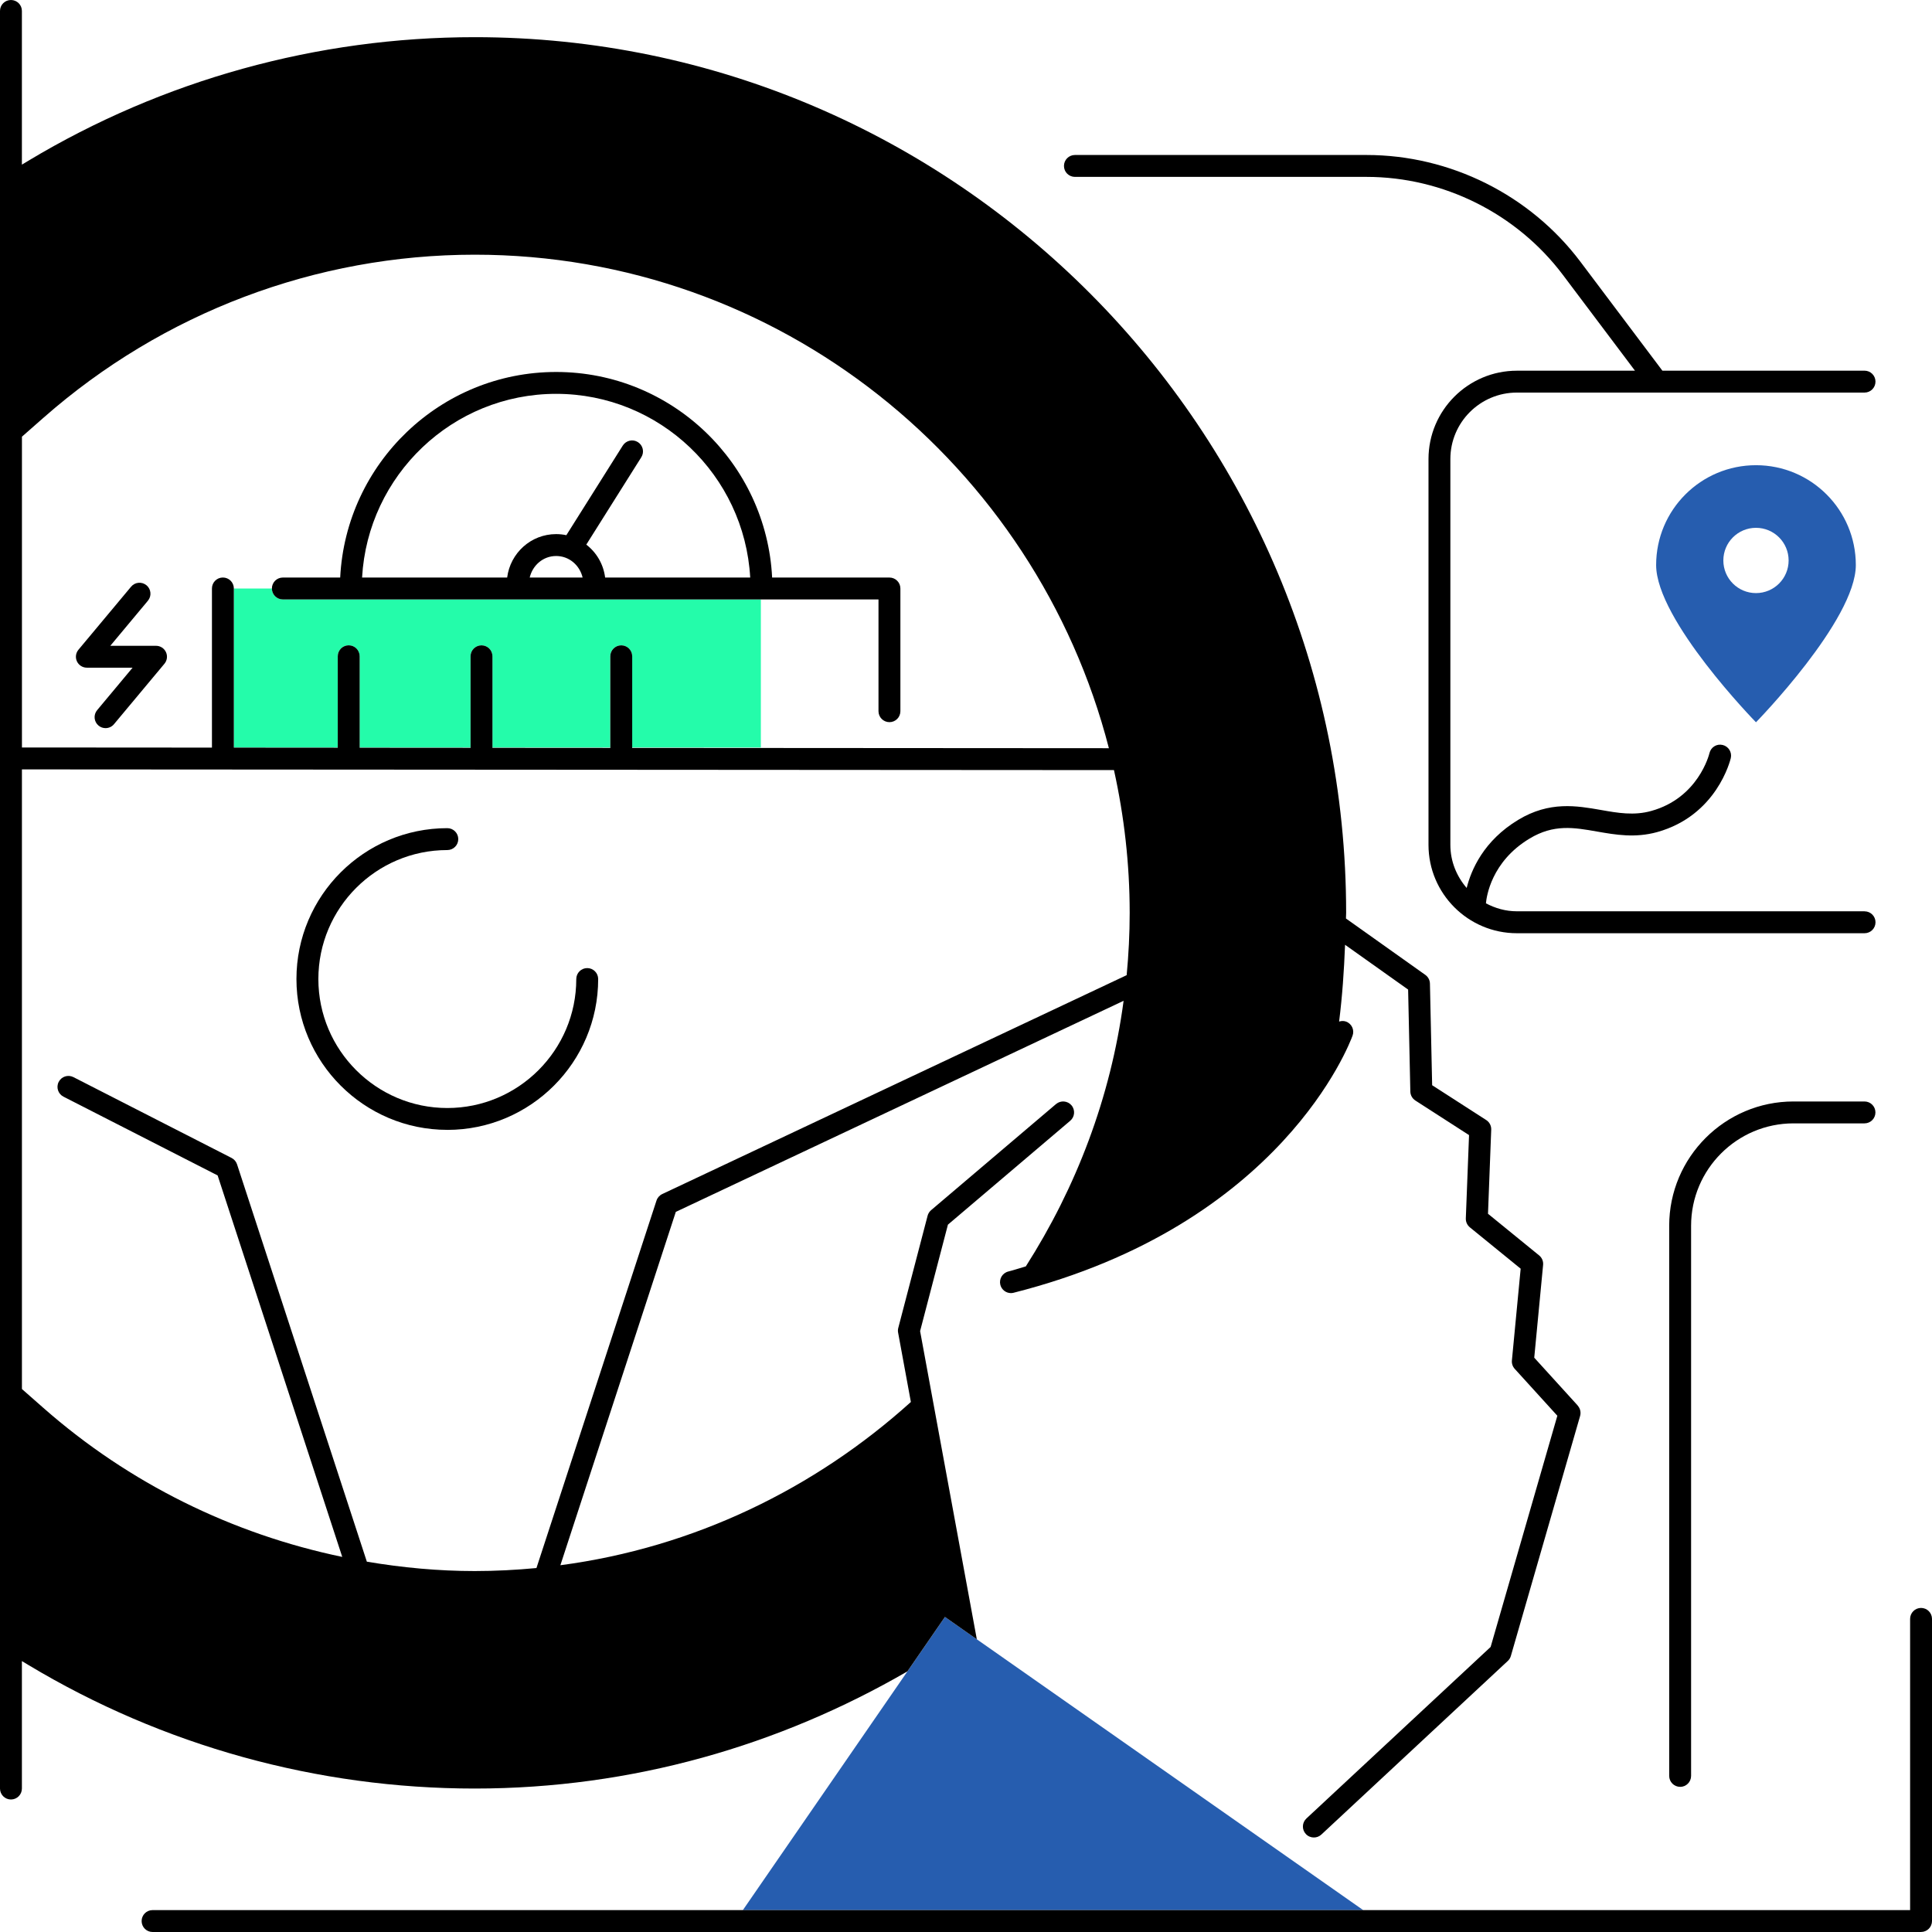 <?xml version="1.0" encoding="UTF-8"?><svg id="Ebene_2" xmlns="http://www.w3.org/2000/svg" viewBox="0 0 75 75"><defs><style>.cls-1{fill:#265daf;}.cls-1,.cls-2,.cls-3{stroke-width:0px;}.cls-2{fill:#000;}.cls-3{fill:#24fcaa;}</style></defs><path class="cls-1" d="M68.167,18.059c-2.141,0-3.876,1.735-3.876,3.876s3.876,6.104,3.876,6.104c0,0,3.876-3.963,3.876-6.104s-1.735-3.876-3.876-3.876ZM68.167,23.024c-.7,0-1.267-.567-1.267-1.267s.567-1.267,1.267-1.267,1.267.567,1.267,1.267-.567,1.267-1.267,1.267Z"/><path class="cls-2" d="M72.379,35.376h-13.497c-.435,0-.839-.118-1.198-.309.022-.252.204-1.618,1.694-2.514.941-.567,1.72-.431,2.622-.272.723.126,1.473.256,2.33.021,2.312-.643,2.837-2.781,2.859-2.872.053-.228-.088-.455-.315-.51-.232-.057-.458.088-.512.314-.017.071-.443,1.743-2.259,2.247-.672.188-1.295.079-1.956-.038-.935-.163-1.994-.35-3.207.382-1.349.812-1.829,1.949-2.004,2.646-.389-.452-.633-1.032-.633-1.674v-14.977c0-1.423,1.158-2.58,2.581-2.58h13.497c.235,0,.425-.19.425-.425s-.19-.425-.425-.425h-7.847l-3.184-4.231c-1.953-2.594-5.056-4.142-8.302-4.142h-11.32c-.235,0-.425.19-.425.425s.19.425.425.425h11.32c2.98,0,5.83,1.422,7.623,3.804l2.799,3.72h-4.585c-1.892,0-3.431,1.538-3.431,3.43v14.977c0,1.892,1.539,3.43,3.431,3.43h13.497c.235,0,.425-.19.425-.425s-.19-.425-.425-.425Z"/><path class="cls-2" d="M17.365,43.861c-3.229,0-5.857-2.627-5.857-5.856s2.627-5.856,5.857-5.856c.235,0,.425.19.425.425s-.19.425-.425.425c-2.761,0-5.006,2.246-5.006,5.007s2.246,5.007,5.006,5.007c2.76,0,5.006-2.246,5.006-5.007,0-.234.19-.425.425-.425s.425.19.425.425c0,3.229-2.627,5.856-5.856,5.856Z"/><path class="cls-2" d="M4.097,28.266c-.096,0-.193-.032-.272-.099-.18-.15-.205-.418-.054-.599l1.376-1.649h-1.775c-.165,0-.315-.095-.385-.244-.07-.15-.047-.326.059-.453l2.043-2.447c.15-.181.418-.204.599-.054.18.15.205.418.054.599l-1.46,1.75h1.775c.165,0,.315.095.385.245.07.149.047.325-.059.452l-1.959,2.347c-.084.101-.205.152-.326.152Z"/><path class="cls-3" d="M9.077,29.018c0,0-0.0 0-0.0 0h4.034c0-0-0-0-0-0v-3.541c0-.234.19-.425.425-.425s.425.19.425.425v3.541c0,0-0.0 0-0.0 0h4.305c0-0-0-0-0-0v-3.541c0-.234.19-.425.425-.425s.425.19.425.425v3.541c0,0-0.0 0-0.0 0h4.574c0-0-0-0-0-0v-3.541c0-.234.19-.425.425-.425s.425.19.425.425v3.541c0,0-0.0 0-0.0 0h4.996v-5.748H10.98c-.235,0-.425-.19-.425-.424h-1.477v6.172Z"/><path class="cls-2" d="M65.223,69.365c-.235,0-.425-.19-.425-.425v-21.357c0-2.66,2.165-4.824,4.825-4.824h2.756c.235,0,.425.19.425.425s-.19.425-.425.425h-2.756c-2.192,0-3.975,1.783-3.975,3.975v21.357c0,.234-.19.425-.425.425Z"/><polygon class="cls-1" points="52.919 74.15 36.683 62.77 28.838 74.15 52.919 74.15"/><path class="cls-2" d="M10.98,23.27h23.123v4.339c0,.234.19.425.425.425s.425-.19.425-.425v-4.764c0-.234-.19-.425-.425-.425h-4.554c-.223-4.437-3.893-7.98-8.384-7.98s-8.161,3.544-8.384,7.98h-2.226c-.235,0-.425.19-.425.425s.19.425.425.425ZM20.563,22.42c.112-.474.519-.836,1.027-.836s.915.362,1.027.836h-2.053ZM21.589,15.289c4.023,0,7.311,3.163,7.534,7.131h-5.632c-.065-.52-.335-.972-.731-1.278l2.136-3.393c.125-.199.065-.461-.133-.586-.199-.126-.46-.064-.586.133l-2.191,3.48c-.128-.027-.26-.042-.396-.042-.98,0-1.782.738-1.902,1.686h-5.632c.222-3.968,3.511-7.131,7.534-7.131Z"/><path class="cls-2" d="M61.247,54.562l-1.688-1.857.344-3.601c.014-.141-.044-.28-.155-.37l-1.984-1.616.125-3.265c.006-.15-.068-.293-.195-.374l-2.098-1.351-.086-3.945c-.003-.135-.069-.26-.179-.338l-3.081-2.189c0-.073.007-.145.007-.219C52.257,16.693,37.081,1.443,18.428,1.443,12.318,1.443,6.327,3.102,1.101,6.24l-.251.151V.425C.851.19.66-0.0.425-0S0.0.19 0.0.425v69.006c0,.234.19.425.425.425s.425-.19.425-.425v-4.948l.251.151c5.225,3.138,11.217,4.797,17.326,4.797,6.12,0,11.842-1.677,16.798-4.548l1.457-2.114,1.238.868-2.202-11.964,1.08-4.132,4.748-4.033c.179-.152.201-.421.049-.6-.153-.179-.421-.199-.6-.049l-4.85,4.12c-.066.057-.114.132-.136.217l-1.138,4.354c-.016.061-.018.123-.006.185l.495,2.69c-3.72,3.356-8.407,5.65-13.606,6.337l4.481-13.717,17.383-8.194c-.502,3.762-1.844,7.25-3.796,10.31-.229.065-.443.139-.681.199-.228.058-.365.289-.308.517.049.192.222.321.412.321.035,0,.07-.005.105-.014,10.402-2.637,13.049-9.686,13.157-9.983.08-.221-.035-.464-.255-.544-.091-.033-.183-.026-.268 0.0.124-.981.192-1.977.231-2.981l2.448,1.739.086,3.958c.003.142.076.272.195.349l2.084,1.342-.125,3.233c-.005.134.053.262.156.347l1.973,1.606-.34,3.562c-.011.119.028.237.109.326l1.655,1.821-2.59,8.975-7.152,6.66c-.172.16-.182.43-.021.602.084.09.197.135.311.135.104,0,.208-.037.29-.113l7.238-6.74c.057-.053.098-.12.119-.193l2.688-9.316c.041-.142.005-.295-.094-.404ZM1.689,16.216c4.636-4.081,10.581-6.329,16.739-6.329,11.824,0,21.788,8.153,24.619,19.158l-18.508-.012c0-.005.003-.01.003-.015v-3.541c0-.234-.19-.425-.425-.425s-.425.19-.425.425v3.541c0,.005.003.01.003.015l-4.58-.003c0-.004.002-.008.002-.012v-3.541c0-.234-.19-.425-.425-.425s-.425.19-.425.425v3.541c0,.004.002.007.002.011l-4.309-.003c0-.003.002-.005.002-.009v-3.541c0-.234-.19-.425-.425-.425s-.425.19-.425.425v3.541c0,.003.002.005.002.008l-4.037-.003c0-.002.001-.003.001-.005v-6.173c0-.234-.19-.425-.425-.425s-.425.19-.425.425v6.173c0,.002.001.003.001.005l-7.377-.005v-12.065l.838-.737ZM43.736,37.856l-18.028,8.497c-.106.05-.187.142-.223.253l-4.66,14.265c-.79.075-1.588.117-2.397.117-1.412,0-2.81-.132-4.187-.364l-5.039-15.425c-.035-.107-.111-.195-.211-.247l-6.141-3.138c-.211-.107-.465-.024-.572.186-.107.209-.024.465.185.572l5.985,3.058,4.838,14.809c-4.268-.888-8.271-2.853-11.597-5.78l-.838-.737v-24.054l42.393.027c.395,1.786.61,3.639.61,5.542,0,.816-.042,1.622-.117,2.418Z"/><path class="cls-2" d="M74.575,75H5.923c-.235,0-.425-.19-.425-.425s.19-.425.425-.425h68.227v-11.305c0-.234.19-.425.425-.425s.425.19.425.425v11.729c0,.234-.19.425-.425.425Z"/></svg>